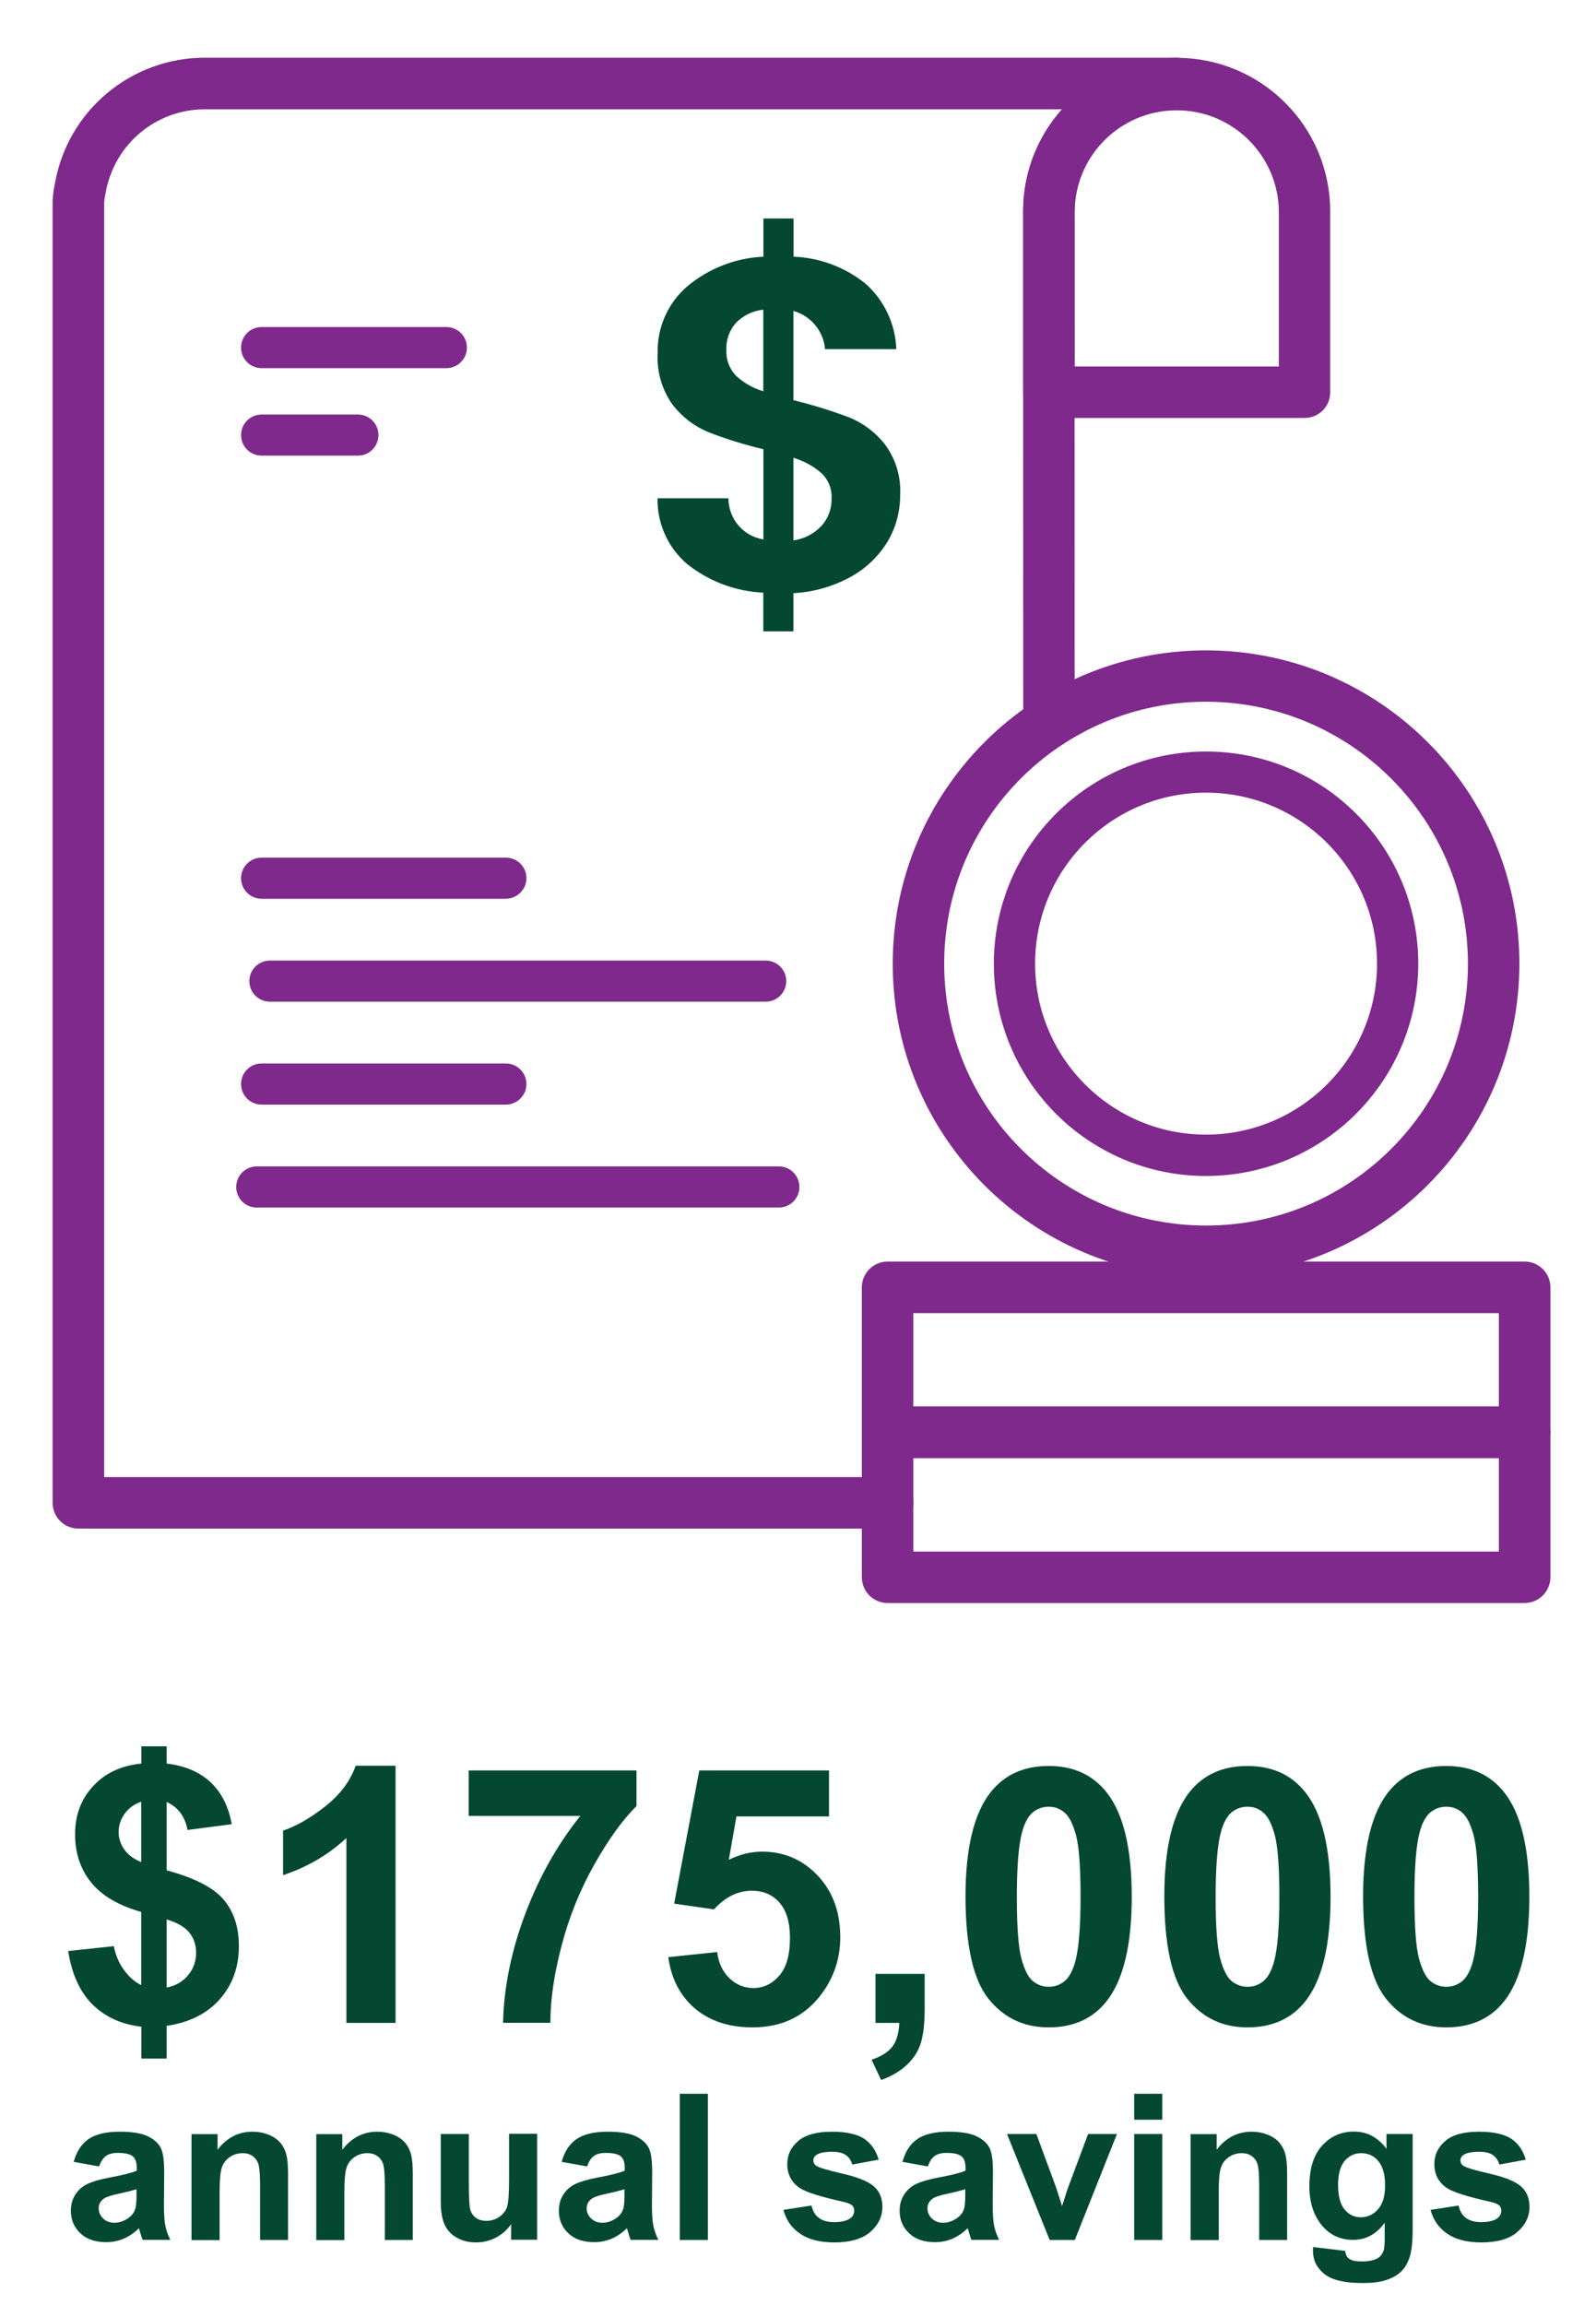 <svg xmlns="http://www.w3.org/2000/svg" xmlns:xlink="http://www.w3.org/1999/xlink" version="1.1" id="Layer_1" x="0px" y="0px" viewBox="0 0 125 180.49" style="enable-background:new 0 0 125 180.49;" xml:space="preserve"> <style type="text/css"> .st0{fill:#044832;} .st1{clip-path:url(#SVGID_00000168112712771630922190000002078737039564444564_);} .st2{fill:#7E298B;} </style> <g> <path class="st0" d="M11.06,155.45v-5.73c-1.79-0.51-3.1-1.28-3.93-2.32c-0.83-1.03-1.25-2.29-1.25-3.77 c0-1.49,0.47-2.75,1.42-3.77c0.94-1.02,2.2-1.6,3.77-1.76v-1.35h1.98v1.35c1.45,0.17,2.6,0.67,3.46,1.48 c0.86,0.82,1.4,1.91,1.64,3.27l-3.46,0.45c-0.21-1.08-0.76-1.8-1.64-2.19v5.35c2.19,0.59,3.68,1.36,4.47,2.3s1.19,2.15,1.19,3.63 c0,1.65-0.5,3.04-1.5,4.17c-1,1.13-2.39,1.82-4.16,2.08v2.56h-1.98v-2.49c-1.58-0.19-2.86-0.78-3.84-1.76s-1.61-2.37-1.89-4.17 l3.57-0.38c0.15,0.73,0.42,1.36,0.82,1.89C10.12,154.83,10.57,155.21,11.06,155.45z M11.06,141.09c-0.54,0.18-0.97,0.49-1.29,0.93 s-0.48,0.92-0.48,1.45c0,0.48,0.15,0.93,0.44,1.35c0.29,0.42,0.73,0.75,1.33,1V141.09z M13.05,155.64 c0.68-0.13,1.24-0.44,1.67-0.95s0.64-1.1,0.64-1.78c0-0.61-0.18-1.14-0.54-1.58c-0.36-0.44-0.95-0.78-1.77-1.02V155.64z"></path> <path class="st0" d="M30.97,158.41h-3.84v-14.48c-1.4,1.31-3.06,2.28-4.96,2.91v-3.49c1-0.33,2.09-0.95,3.27-1.87 s1.98-1.98,2.42-3.21h3.12V158.41z"></path> <path class="st0" d="M36.71,142.21v-3.57h13.14v2.79c-1.08,1.07-2.19,2.6-3.31,4.59s-1.98,4.12-2.56,6.36 c-0.59,2.25-0.88,4.25-0.87,6.02h-3.71c0.06-2.77,0.64-5.6,1.72-8.48c1.08-2.88,2.52-5.46,4.33-7.72H36.71z"></path> <path class="st0" d="M52.34,153.26l3.83-0.4c0.11,0.87,0.43,1.55,0.97,2.06s1.16,0.76,1.86,0.76c0.8,0,1.48-0.33,2.04-0.98 c0.56-0.65,0.83-1.63,0.83-2.95c0-1.23-0.28-2.15-0.83-2.77s-1.27-0.92-2.15-0.92c-1.1,0-2.09,0.49-2.97,1.46l-3.12-0.45 l1.97-10.43h10.16v3.6h-7.25l-0.6,3.4c0.86-0.43,1.73-0.64,2.62-0.64c1.7,0,3.15,0.62,4.33,1.86c1.18,1.24,1.78,2.85,1.78,4.83 c0,1.65-0.48,3.12-1.44,4.42c-1.3,1.77-3.11,2.65-5.43,2.65c-1.85,0-3.36-0.5-4.53-1.49C53.26,156.27,52.57,154.94,52.34,153.26z"></path> <path class="st0" d="M68.58,154.57h3.84v2.75c0,1.11-0.1,1.99-0.29,2.63s-0.55,1.22-1.09,1.73s-1.21,0.91-2.03,1.2l-0.75-1.59 c0.77-0.25,1.33-0.61,1.65-1.05s0.5-1.06,0.52-1.83h-1.86V154.57z"></path> <path class="st0" d="M82.13,138.29c1.94,0,3.46,0.69,4.55,2.08c1.3,1.64,1.96,4.36,1.96,8.16c0,3.79-0.66,6.52-1.97,8.18 c-1.08,1.37-2.6,2.05-4.54,2.05c-1.95,0-3.52-0.75-4.72-2.25c-1.19-1.5-1.79-4.17-1.79-8.02c0-3.77,0.66-6.49,1.97-8.15 C78.68,138.97,80.19,138.29,82.13,138.29z M82.13,141.48c-0.46,0-0.88,0.15-1.24,0.44c-0.36,0.3-0.65,0.83-0.85,1.59 c-0.26,0.99-0.4,2.67-0.4,5.02s0.12,3.97,0.36,4.85c0.24,0.88,0.54,1.47,0.9,1.76c0.36,0.29,0.77,0.44,1.24,0.44 s0.88-0.15,1.24-0.44c0.36-0.3,0.65-0.83,0.85-1.59c0.26-0.98,0.4-2.65,0.4-5s-0.12-3.97-0.36-4.85c-0.24-0.88-0.54-1.47-0.9-1.76 C83.01,141.62,82.59,141.48,82.13,141.48z"></path> <path class="st0" d="M97.7,138.29c1.94,0,3.46,0.69,4.55,2.08c1.3,1.64,1.96,4.36,1.96,8.16c0,3.79-0.66,6.52-1.97,8.18 c-1.08,1.37-2.6,2.05-4.54,2.05c-1.95,0-3.52-0.75-4.72-2.25c-1.19-1.5-1.79-4.17-1.79-8.02c0-3.77,0.66-6.49,1.97-8.15 C94.25,138.97,95.76,138.29,97.7,138.29z M97.7,141.48c-0.46,0-0.88,0.15-1.24,0.44c-0.36,0.3-0.65,0.83-0.85,1.59 c-0.26,0.99-0.4,2.67-0.4,5.02s0.12,3.97,0.36,4.85c0.24,0.88,0.54,1.47,0.9,1.76c0.36,0.29,0.77,0.44,1.24,0.44 s0.88-0.15,1.24-0.44c0.36-0.3,0.65-0.83,0.85-1.59c0.26-0.98,0.4-2.65,0.4-5s-0.12-3.97-0.36-4.85c-0.24-0.88-0.54-1.47-0.9-1.76 C98.58,141.62,98.17,141.48,97.7,141.48z"></path> <path class="st0" d="M113.27,138.29c1.94,0,3.46,0.69,4.55,2.08c1.3,1.64,1.96,4.36,1.96,8.16c0,3.79-0.66,6.52-1.97,8.18 c-1.08,1.37-2.6,2.05-4.54,2.05c-1.95,0-3.52-0.75-4.72-2.25c-1.19-1.5-1.79-4.17-1.79-8.02c0-3.77,0.66-6.49,1.97-8.15 C109.82,138.97,111.33,138.29,113.27,138.29z M113.27,141.48c-0.46,0-0.88,0.15-1.24,0.44c-0.36,0.3-0.65,0.83-0.85,1.59 c-0.26,0.99-0.4,2.67-0.4,5.02s0.12,3.97,0.36,4.85c0.24,0.88,0.54,1.47,0.9,1.76c0.36,0.29,0.77,0.44,1.24,0.44 s0.88-0.15,1.24-0.44c0.36-0.3,0.65-0.83,0.85-1.59c0.26-0.98,0.4-2.65,0.4-5s-0.12-3.97-0.36-4.85c-0.24-0.88-0.54-1.47-0.9-1.76 C114.15,141.62,113.74,141.48,113.27,141.48z"></path> <path class="st0" d="M7.76,169.65l-1.99-0.36c0.22-0.8,0.61-1.4,1.16-1.78c0.55-0.38,1.36-0.58,2.44-0.58 c0.98,0,1.71,0.12,2.19,0.35c0.48,0.23,0.82,0.53,1.01,0.88c0.2,0.36,0.29,1.01,0.29,1.96l-0.02,2.56c0,0.73,0.04,1.27,0.11,1.61 c0.07,0.35,0.2,0.72,0.39,1.11h-2.17c-0.06-0.15-0.13-0.36-0.21-0.65c-0.04-0.13-0.06-0.22-0.08-0.26 c-0.38,0.37-0.78,0.64-1.2,0.82c-0.43,0.18-0.88,0.27-1.37,0.27c-0.85,0-1.53-0.23-2.02-0.7c-0.49-0.46-0.74-1.05-0.74-1.76 c0-0.47,0.11-0.89,0.34-1.25s0.54-0.65,0.94-0.84s0.99-0.37,1.75-0.51c1.03-0.19,1.74-0.37,2.13-0.54v-0.22 c0-0.42-0.1-0.72-0.31-0.9s-0.6-0.27-1.18-0.27c-0.39,0-0.7,0.08-0.91,0.23C8.08,168.99,7.9,169.26,7.76,169.65z M10.7,171.43 c-0.28,0.09-0.73,0.21-1.34,0.34c-0.61,0.13-1.01,0.26-1.2,0.38c-0.29,0.2-0.43,0.46-0.43,0.77c0,0.31,0.11,0.57,0.34,0.8 c0.23,0.22,0.52,0.34,0.88,0.34c0.4,0,0.77-0.13,1.13-0.39c0.27-0.2,0.44-0.44,0.52-0.73c0.06-0.19,0.09-0.54,0.09-1.07V171.43z"></path> <path class="st0" d="M22.57,175.41h-2.2v-4.23c0-0.9-0.05-1.47-0.14-1.74c-0.09-0.26-0.25-0.47-0.46-0.61 c-0.21-0.15-0.46-0.22-0.76-0.22c-0.38,0-0.72,0.1-1.02,0.31c-0.3,0.21-0.51,0.48-0.62,0.83s-0.17,0.98-0.17,1.91v3.76H15v-8.3 h2.04v1.22c0.72-0.94,1.64-1.41,2.73-1.41c0.48,0,0.93,0.09,1.33,0.26c0.4,0.17,0.7,0.4,0.91,0.67c0.21,0.27,0.35,0.58,0.43,0.92 s0.12,0.84,0.12,1.48V175.41z"></path> <path class="st0" d="M32.34,175.41h-2.2v-4.23c0-0.9-0.05-1.47-0.14-1.74c-0.09-0.26-0.25-0.47-0.46-0.61 c-0.21-0.15-0.46-0.22-0.76-0.22c-0.38,0-0.72,0.1-1.02,0.31c-0.3,0.21-0.51,0.48-0.62,0.83s-0.17,0.98-0.17,1.91v3.76h-2.2v-8.3 h2.04v1.22c0.72-0.94,1.64-1.41,2.73-1.41c0.48,0,0.93,0.09,1.33,0.26c0.4,0.17,0.7,0.4,0.91,0.67c0.21,0.27,0.35,0.58,0.43,0.92 s0.12,0.84,0.12,1.48V175.41z"></path> <path class="st0" d="M40.03,175.41v-1.24c-0.3,0.44-0.7,0.79-1.19,1.05s-1.01,0.38-1.56,0.38c-0.56,0-1.06-0.12-1.5-0.37 c-0.44-0.24-0.76-0.59-0.96-1.03c-0.2-0.44-0.3-1.05-0.3-1.84v-5.25h2.2v3.81c0,1.17,0.04,1.88,0.12,2.14 c0.08,0.26,0.23,0.47,0.44,0.62c0.21,0.15,0.48,0.23,0.81,0.23c0.38,0,0.71-0.1,1.01-0.31c0.3-0.21,0.5-0.46,0.61-0.77 s0.16-1.05,0.16-2.24v-3.5h2.2v8.3H40.03z"></path> <path class="st0" d="M45.98,169.65l-1.99-0.36c0.22-0.8,0.61-1.4,1.16-1.78c0.55-0.38,1.36-0.58,2.44-0.58 c0.98,0,1.71,0.12,2.19,0.35c0.48,0.23,0.82,0.53,1.01,0.88c0.2,0.36,0.29,1.01,0.29,1.96l-0.02,2.56c0,0.73,0.04,1.27,0.11,1.61 c0.07,0.35,0.2,0.72,0.39,1.11h-2.17c-0.06-0.15-0.13-0.36-0.21-0.65c-0.04-0.13-0.06-0.22-0.08-0.26 c-0.38,0.37-0.78,0.64-1.2,0.82c-0.43,0.18-0.88,0.27-1.37,0.27c-0.85,0-1.53-0.23-2.02-0.7c-0.49-0.46-0.74-1.05-0.74-1.76 c0-0.47,0.11-0.89,0.34-1.25s0.54-0.65,0.94-0.84s0.99-0.37,1.75-0.51c1.03-0.19,1.74-0.37,2.13-0.54v-0.22 c0-0.42-0.1-0.72-0.31-0.9s-0.6-0.27-1.18-0.27c-0.39,0-0.7,0.08-0.91,0.23C46.29,168.99,46.12,169.26,45.98,169.65z M48.92,171.43 c-0.28,0.09-0.73,0.21-1.34,0.34c-0.61,0.13-1.01,0.26-1.2,0.38c-0.29,0.2-0.43,0.46-0.43,0.77c0,0.31,0.11,0.57,0.34,0.8 c0.23,0.22,0.52,0.34,0.88,0.34c0.4,0,0.77-0.13,1.13-0.39c0.27-0.2,0.44-0.44,0.52-0.73c0.06-0.19,0.09-0.54,0.09-1.07V171.43z"></path> <path class="st0" d="M53.24,175.41v-11.45h2.2v11.45H53.24z"></path> <path class="st0" d="M61.36,173.05l2.2-0.34c0.09,0.43,0.28,0.75,0.57,0.97c0.29,0.22,0.69,0.33,1.2,0.33c0.57,0,1-0.1,1.28-0.31 c0.19-0.15,0.29-0.34,0.29-0.59c0-0.17-0.05-0.3-0.16-0.41c-0.11-0.1-0.35-0.2-0.73-0.29c-1.77-0.39-2.89-0.75-3.37-1.07 c-0.66-0.45-0.98-1.07-0.98-1.87c0-0.72,0.28-1.32,0.85-1.81c0.57-0.49,1.45-0.73,2.64-0.73c1.14,0,1.98,0.19,2.53,0.55 c0.55,0.37,0.93,0.92,1.14,1.64l-2.07,0.38c-0.09-0.32-0.26-0.57-0.5-0.74s-0.6-0.26-1.06-0.26c-0.58,0-0.99,0.08-1.24,0.24 c-0.17,0.12-0.25,0.26-0.25,0.45c0,0.16,0.07,0.29,0.22,0.4c0.2,0.15,0.88,0.35,2.05,0.62s1.99,0.59,2.45,0.98 c0.46,0.39,0.69,0.94,0.69,1.63c0,0.76-0.32,1.41-0.95,1.96s-1.58,0.82-2.82,0.82c-1.13,0-2.02-0.23-2.68-0.69 C61.99,174.46,61.56,173.83,61.36,173.05z"></path> <path class="st0" d="M72.67,169.65l-1.99-0.36c0.22-0.8,0.61-1.4,1.16-1.78c0.55-0.38,1.36-0.58,2.44-0.58 c0.98,0,1.71,0.12,2.19,0.35c0.48,0.23,0.82,0.53,1.01,0.88c0.2,0.36,0.29,1.01,0.29,1.96l-0.02,2.56c0,0.73,0.04,1.27,0.11,1.61 c0.07,0.35,0.2,0.72,0.39,1.11h-2.17c-0.06-0.15-0.13-0.36-0.21-0.65c-0.04-0.13-0.06-0.22-0.08-0.26 c-0.38,0.37-0.78,0.64-1.2,0.82c-0.43,0.18-0.88,0.27-1.37,0.27c-0.85,0-1.53-0.23-2.02-0.7c-0.49-0.46-0.74-1.05-0.74-1.76 c0-0.47,0.11-0.89,0.34-1.25s0.54-0.65,0.94-0.84s0.99-0.37,1.75-0.51c1.03-0.19,1.74-0.37,2.13-0.54v-0.22 c0-0.42-0.1-0.72-0.31-0.9s-0.6-0.27-1.18-0.27c-0.39,0-0.7,0.08-0.91,0.23C72.98,168.99,72.8,169.26,72.67,169.65z M75.61,171.43 c-0.28,0.09-0.73,0.21-1.34,0.34c-0.61,0.13-1.01,0.26-1.2,0.38c-0.29,0.2-0.43,0.46-0.43,0.77c0,0.31,0.11,0.57,0.34,0.8 c0.23,0.22,0.52,0.34,0.88,0.34c0.4,0,0.77-0.13,1.13-0.39c0.27-0.2,0.44-0.44,0.52-0.73c0.06-0.19,0.09-0.54,0.09-1.07V171.43z"></path> <path class="st0" d="M82.21,175.41l-3.34-8.3h2.3l1.56,4.23l0.45,1.41c0.12-0.36,0.2-0.6,0.23-0.71c0.07-0.23,0.15-0.47,0.23-0.7 l1.58-4.23h2.26l-3.3,8.3H82.21z"></path> <path class="st0" d="M88.83,165.99v-2.03h2.2v2.03H88.83z M88.83,175.41v-8.3h2.2v8.3H88.83z"></path> <path class="st0" d="M100.82,175.41h-2.2v-4.23c0-0.9-0.05-1.47-0.14-1.74c-0.09-0.26-0.25-0.47-0.46-0.61 c-0.21-0.15-0.46-0.22-0.76-0.22c-0.38,0-0.72,0.1-1.02,0.31c-0.3,0.21-0.51,0.48-0.62,0.83s-0.17,0.98-0.17,1.91v3.76h-2.2v-8.3 h2.04v1.22c0.72-0.94,1.64-1.41,2.73-1.41c0.48,0,0.93,0.09,1.33,0.26c0.4,0.17,0.7,0.4,0.91,0.67c0.21,0.27,0.35,0.58,0.43,0.92 s0.12,0.84,0.12,1.48V175.41z"></path> <path class="st0" d="M102.84,175.96l2.51,0.3c0.04,0.29,0.14,0.49,0.29,0.6c0.21,0.16,0.54,0.23,0.98,0.23c0.57,0,1-0.09,1.29-0.26 c0.19-0.11,0.34-0.3,0.44-0.55c0.07-0.18,0.1-0.52,0.1-1.01v-1.21c-0.66,0.9-1.48,1.34-2.48,1.34c-1.11,0-2-0.47-2.65-1.41 c-0.51-0.74-0.77-1.67-0.77-2.78c0-1.39,0.33-2.45,1-3.19s1.5-1.1,2.5-1.1c1.03,0,1.87,0.45,2.54,1.35v-1.16h2.05v7.45 c0,0.98-0.08,1.71-0.24,2.2s-0.39,0.86-0.68,1.14s-0.68,0.49-1.17,0.65s-1.1,0.23-1.85,0.23c-1.41,0-2.4-0.24-2.99-0.72 s-0.88-1.09-0.88-1.83C102.83,176.15,102.84,176.07,102.84,175.96z M104.8,171.09c0,0.88,0.17,1.53,0.51,1.93 c0.34,0.41,0.76,0.61,1.26,0.61c0.54,0,0.99-0.21,1.36-0.63c0.37-0.42,0.55-1.04,0.55-1.86c0-0.86-0.18-1.5-0.53-1.91 c-0.35-0.42-0.8-0.62-1.34-0.62c-0.53,0-0.96,0.21-1.3,0.61C104.97,169.63,104.8,170.26,104.8,171.09z"></path> <path class="st0" d="M112.04,173.05l2.2-0.34c0.09,0.43,0.28,0.75,0.57,0.97c0.29,0.22,0.69,0.33,1.2,0.33c0.57,0,1-0.1,1.28-0.31 c0.19-0.15,0.29-0.34,0.29-0.59c0-0.17-0.05-0.3-0.16-0.41c-0.11-0.1-0.35-0.2-0.73-0.29c-1.77-0.39-2.89-0.75-3.37-1.07 c-0.66-0.45-0.98-1.07-0.98-1.87c0-0.72,0.28-1.32,0.85-1.81c0.57-0.49,1.45-0.73,2.64-0.73c1.14,0,1.98,0.19,2.53,0.55 c0.55,0.37,0.93,0.92,1.14,1.64l-2.07,0.38c-0.09-0.32-0.26-0.57-0.5-0.74s-0.6-0.26-1.06-0.26c-0.58,0-0.99,0.08-1.24,0.24 c-0.17,0.12-0.25,0.26-0.25,0.45c0,0.16,0.07,0.29,0.22,0.4c0.2,0.15,0.88,0.35,2.05,0.62s1.99,0.59,2.45,0.98 c0.46,0.39,0.69,0.94,0.69,1.63c0,0.76-0.32,1.41-0.95,1.96s-1.58,0.82-2.82,0.82c-1.13,0-2.02-0.23-2.68-0.69 C112.68,174.46,112.25,173.83,112.04,173.05z"></path> </g> <g> <g> <defs> <rect id="SVGID_1_" x="4.12" y="4.52" width="117.3" height="121.01"></rect> </defs> <clipPath id="SVGID_00000090271969823799651180000016272327210534542260_"> <use xlink:href="#SVGID_1_" style="overflow:visible;"></use> </clipPath> <g id="Group_685_00000096059832555427018560000009776169869159020700_" style="clip-path:url(#SVGID_00000090271969823799651180000016272327210534542260_);"> <path id="Path_700_00000134248111299921075200000016357697698192065469_" class="st2" d="M69.52,119.7H6.14 c-1.11,0-2.02-0.9-2.02-2.02c0,0,0,0,0,0V15.87c0-0.03,0-0.06,0-0.1c0.02-0.45,0.07-0.89,0.17-1.33 c0.97-5.75,5.97-9.95,11.81-9.92h76.06c1.11,0,2.02,0.9,2.02,2.02s-0.9,2.02-2.02,2.02c-4.41,0-7.99,3.57-8,7.98l0.01,40.05 c0,1.11-0.9,2.01-2.02,2.01c-1.11,0-2.01-0.9-2.01-2.01l-0.01-40.05c0-2.95,1.08-5.79,3.05-7.98H16.1 c-3.89-0.03-7.21,2.78-7.84,6.62c-0.01,0.06-0.02,0.11-0.03,0.16c-0.04,0.19-0.07,0.39-0.07,0.58v99.75h61.36 c1.11,0,2.02,0.9,2.02,2.01C71.53,118.79,70.63,119.7,69.52,119.7C69.52,119.7,69.52,119.7,69.52,119.7"></path> <path id="Path_701_00000115487478761708027310000016806232869342334375_" class="st2" d="M102.17,32.73H82.16 c-1.11,0-2.02-0.9-2.02-2.02V16.55c0-6.64,5.38-12.02,12.02-12.02c6.64,0,12.02,5.38,12.02,12.02v14.17 C104.19,31.83,103.29,32.73,102.17,32.73 M84.17,28.7h15.99V16.55c-0.05-4.41-3.66-7.96-8.08-7.91 c-4.35,0.04-7.87,3.56-7.91,7.91V28.7z"></path> <path id="Path_702_00000062172468611557478630000013938525824131211443_" class="st2" d="M39.62,70.38H20.49 c-0.89,0-1.61-0.72-1.61-1.61c0-0.89,0.72-1.61,1.61-1.61c0,0,0,0,0,0h19.13c0.89,0,1.61,0.72,1.61,1.61 C41.23,69.65,40.51,70.37,39.62,70.38C39.62,70.38,39.62,70.38,39.62,70.38"></path> <path id="Path_703_00000132058716725715803930000003311618811643330459_" class="st2" d="M34.96,28.83H20.49 c-0.89,0-1.61-0.72-1.61-1.61c0-0.89,0.72-1.61,1.61-1.61h14.47c0.89,0,1.61,0.72,1.61,1.61C36.57,28.1,35.85,28.83,34.96,28.83 C34.96,28.83,34.96,28.83,34.96,28.83"></path> <path id="Path_704_00000128444713058351839430000007586389410134996111_" class="st2" d="M28.03,35.68h-7.54 c-0.89,0-1.61-0.72-1.61-1.61c0-0.89,0.72-1.61,1.61-1.61h7.54c0.89,0,1.61,0.72,1.61,1.61C29.64,34.96,28.92,35.68,28.03,35.68"></path> <path id="Path_705_00000111166454981152044520000007761398213620806318_" class="st2" d="M59.97,78.44H21.14 c-0.89,0-1.61-0.72-1.61-1.61c0-0.89,0.72-1.61,1.61-1.61c0,0,0,0,0,0h38.83c0.89,0,1.61,0.72,1.61,1.61S60.86,78.44,59.97,78.44 C59.97,78.44,59.97,78.44,59.97,78.44"></path> <path id="Path_706_00000165940581916719019210000000556745667064404125_" class="st2" d="M39.62,86.5H20.49 c-0.89,0-1.61-0.72-1.61-1.61c0-0.89,0.72-1.61,1.61-1.61c0,0,0,0,0,0h19.13c0.89,0,1.61,0.72,1.61,1.61 C41.23,85.77,40.51,86.5,39.62,86.5C39.62,86.5,39.62,86.5,39.62,86.5"></path> <path id="Path_707_00000114788998420490874310000002456330489054229400_" class="st2" d="M61,94.56H20.11 c-0.89,0-1.61-0.72-1.61-1.61c0-0.89,0.72-1.61,1.61-1.61c0,0,0,0,0,0H61c0.89,0,1.61,0.72,1.61,1.61 C62.61,93.84,61.89,94.56,61,94.56"></path> <path id="Path_708_00000137121056898788440910000004022340440450605716_" class="st2" d="M94.46,100.01 c-13.55,0-24.54-10.99-24.54-24.54s10.99-24.54,24.54-24.54S119,61.91,119,75.46c0,0,0,0,0,0 C118.99,89.01,108.01,99.99,94.46,100.01 M94.46,54.95c-11.33,0-20.51,9.18-20.51,20.51c0,11.33,9.18,20.51,20.51,20.51 s20.51-9.18,20.51-20.51C114.96,64.14,105.78,54.97,94.46,54.95"></path> <path id="Path_709_00000121979473458102487980000005625694903293875338_" class="st2" d="M94.46,92.09 c-9.18,0-16.62-7.44-16.62-16.62s7.44-16.62,16.62-16.62s16.62,7.44,16.62,16.62v0C111.07,84.64,103.64,92.08,94.46,92.09 M94.46,62.07c-7.4,0-13.39,6-13.39,13.39c0,7.4,6,13.39,13.39,13.39s13.39-6,13.39-13.39l0,0 C107.85,68.07,101.85,62.08,94.46,62.07"></path> <path id="Path_710_00000076597020688404003780000007001809739558130048_" class="st2" d="M119.4,114.18H69.52 c-1.11,0-2.02-0.9-2.02-2.02v-11.35c0-1.11,0.9-2.02,2.02-2.02h49.89c1.11,0,2.02,0.9,2.02,2.02v11.35 C121.42,113.27,120.52,114.18,119.4,114.18 M71.53,110.15h45.86v-7.32H71.53V110.15z"></path> <path id="Path_711_00000029737806172351065340000016069866210876580756_" class="st2" d="M119.4,125.53H69.52 c-1.11,0-2.02-0.9-2.02-2.02v-11.36c0-1.11,0.9-2.02,2.02-2.02h49.89c1.11,0,2.02,0.9,2.02,2.02v11.36 C121.42,124.63,120.52,125.53,119.4,125.53 M71.53,121.5h45.86v-7.33H71.53V121.5z"></path> <path id="Path_712_00000060720585471324320610000003178729470622831238_" class="st0" d="M69.31,34.8 c-0.73-0.93-1.69-1.66-2.79-2.11c-1.43-0.54-2.89-0.99-4.38-1.35v-6.99c1.37,0.38,2.36,1.58,2.48,2.99h5.58 c-0.07-1.95-0.93-3.8-2.38-5.1c-1.61-1.31-3.6-2.06-5.67-2.14v-2.99h-2.36v2.99c-2.19,0.1-4.29,0.92-5.97,2.33 c-1.52,1.31-2.37,3.24-2.31,5.25c-0.08,1.44,0.34,2.86,1.18,4.03c0.74,0.95,1.7,1.68,2.81,2.14c1.4,0.54,2.83,0.98,4.29,1.33 v7.06c-1.58-0.25-2.74-1.62-2.74-3.22H51.5c-0.04,1.98,0.82,3.88,2.33,5.16c1.7,1.35,3.78,2.13,5.95,2.23v3.03h2.36v-2.99 c1.57-0.08,3.11-0.52,4.49-1.28c1.19-0.65,2.19-1.61,2.89-2.77c0.65-1.09,0.98-2.34,0.98-3.6C70.58,37.37,70.17,35.96,69.31,34.8 M59.78,30.64c-0.8-0.24-1.54-0.66-2.15-1.23c-0.5-0.53-0.77-1.25-0.74-1.98c-0.04-0.8,0.24-1.59,0.78-2.18 c0.57-0.56,1.31-0.92,2.11-1L59.78,30.64z M64.34,41.18c-0.58,0.62-1.36,1.02-2.2,1.14v-6.47c0.82,0.24,1.58,0.66,2.22,1.22 c0.52,0.51,0.81,1.22,0.77,1.95C65.15,39.82,64.87,40.59,64.34,41.18"></path> </g> </g> </g> </svg>